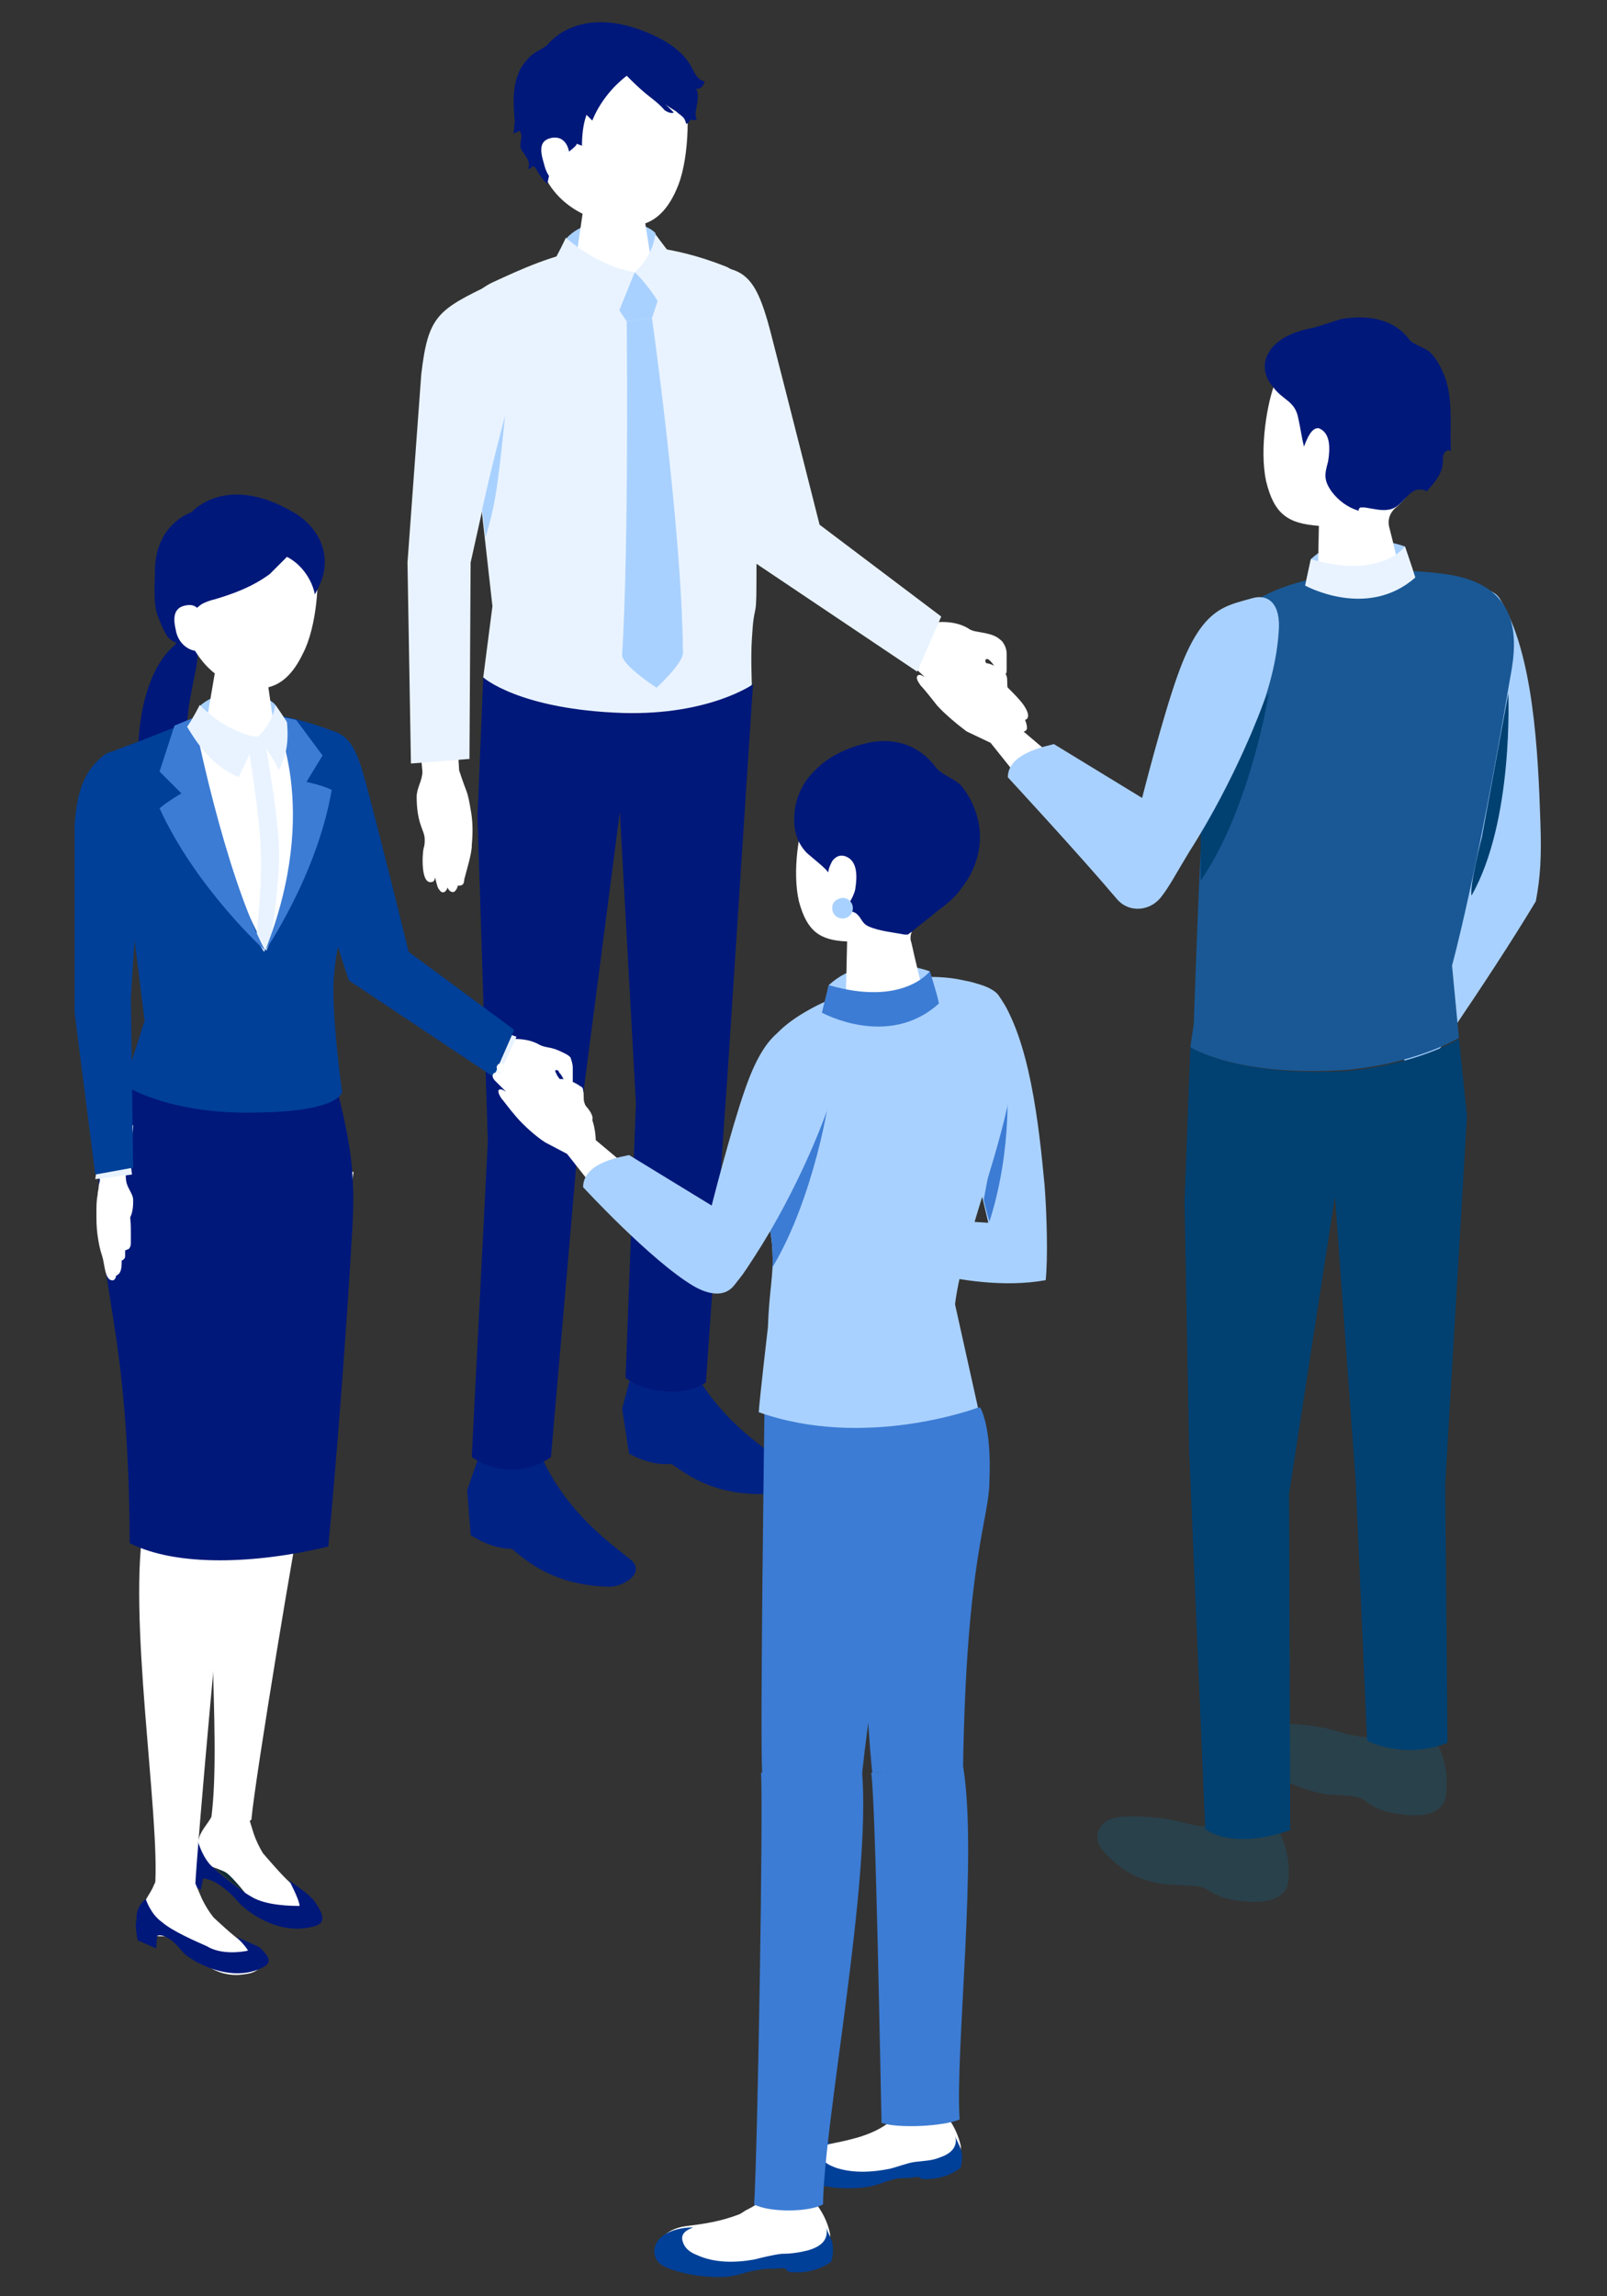 <?xml version="1.0" encoding="utf-8"?>
<!-- Generator: Adobe Illustrator 27.5.0, SVG Export Plug-In . SVG Version: 6.00 Build 0)  -->
<svg version="1.1" id="レイヤー_1" xmlns="http://www.w3.org/2000/svg" xmlns:xlink="http://www.w3.org/1999/xlink" x="0px"
	 y="0px" viewBox="0 0 140 200" style="enable-background:new 0 0 140 200;" xml:space="preserve">
<rect x="0" y="0" width="140" height="200" fill="#333333" stroke="none"/>
<style type="text/css">
	.st0{fill:#FFFFFF;}
	.st1{fill:#A9D1FF;}
	.st2{fill:#29414B;}
	.st3{fill:#004172;}
	.st4{fill:#195895;}
	.st5{fill:#E9F3FF;}
	.st6{fill:#00187A;}
	.st7{fill:#F4C1BD;}
	.st8{fill:#002284;}
	.st9{fill:#004098;}
	.st10{fill:#102C36;}
	.st11{fill:#3C7CD4;}
	.st12{clip-path:url(#SVGID_00000155128645676340561140000002655291563565990812_);fill:#3C7CD4;}
</style>
<g>
	<g>
		<path class="st0" d="M89.5,68.7l-3.2-4l-2.1-1c-0.8-0.6-2-1.6-2.6-2.3c-0.7-0.9-1.2-1.5-1.4-1.7c-0.2-0.3-0.5-0.7-0.2-0.9
			c0.2-0.1,0.6,0.2,0.6,0.2s-1-0.9-1.1-1.1c-0.1-0.1-0.3-0.5-0.1-0.7c0.2-0.2,0.6,0,0.6,0c-0.4-0.4-0.4-0.7-0.3-0.8
			c0.2-0.2,0.9,0.1,0.9,0.1s0-0.6,1,0c0.9,0.5,2.9,2.6,2.9,2.6c0.5,0.3,1,0.6,1.5,0.6c0.2,0,0.4-0.1,0.3-0.3c0-0.1-0.1-0.2-0.2-0.3
			c-0.3-0.2-0.6-0.5-0.8-0.8c-0.1-0.1-0.1-0.3,0-0.4c0,0,0.1,0,0.1-0.1c0.6-0.2,1.3,0.2,1.8,0.5c0.1,0.1,0.2,0.1,0.3,0.2
			c0.1,0.1,0.1,0.2,0.2,0.4c0.1,0.4,0,0.7,0.1,1.1c0.1,0.3,0.2,0.6,0.4,0.9c0.7,1,0.6,2.5,0.6,2.5l3.3,2.8L89.5,68.7z"/>
		<path class="st1" d="M122.4,47.6c0,0-5-1.9-8.2,1.1c-0.2,1-0.5,2.3-0.5,2.3s4.8,2.9,9.7-0.3C123.1,50,122.4,47.6,122.4,47.6z"/>
		<path class="st1" d="M121.8,89.7l6.5-14.6l-3.6-20.5c-0.5-2,0.9-3.3,3-3.4c1.6-0.1,2.6,0.3,3,1c2.9,4.7,3.3,13.3,3.5,19.5
			c0.1,2.9,0,4.7-0.4,6.8c-4.2,7-10.9,16.5-10.9,16.5L121.8,89.7z"/>
		<g>
			<path class="st2" d="M125.5,152.5c0.9,2.1,0.4,4.2,0.4,4.2s-0.3,1.9-4,1.3c-0.8-0.1-1.6-0.3-2.3-0.7c-0.6-0.3-0.8-0.7-1.5-0.8
				c-1-0.2-2-0.1-3-0.3c-0.9-0.2-1.9-0.5-2.7-0.9c-0.2-0.1-0.5-0.3-0.7-0.5c-2.3-1.9-2.7-2.8-1.9-3.9c0.5-0.7,1.5-1.1,5.6-0.4
				c1,0.2,2.3,0.8,3.9,0.8c0.5,0,1-0.1,1.5-0.3c0.6-0.3,1.4-0.3,2.3-0.2C124.3,151.2,125.3,151.8,125.5,152.5z"/>
			<path class="st2" d="M125.5,153c0.2-0.9-0.9-1.8-2.5-2.1c-1.5-0.3-2.9,0.1-3.1,1c-0.2,0.9,0.9,1.8,2.5,2.1
				C124,154.3,125.3,153.9,125.5,153z"/>
		</g>
		<g>
			<path class="st2" d="M111.6,159.9c1,2.1,0.6,4.2,0.6,4.2s-0.2,1.9-3.9,1.5c-0.8-0.1-1.6-0.2-2.4-0.6c-0.6-0.3-0.9-0.6-1.5-0.7
				c-1-0.1-2-0.1-3-0.2c-0.9-0.1-1.9-0.4-2.7-0.8c-0.2-0.1-0.5-0.3-0.7-0.4c-2.4-1.8-2.8-2.7-2.1-3.8c0.4-0.7,1.5-1.2,5.6-0.7
				c1,0.1,2.4,0.7,3.9,0.7c0.5,0,1-0.1,1.5-0.3c0.6-0.3,1.4-0.4,2.3-0.3C110.3,158.6,111.3,159.2,111.6,159.9z"/>
			<path class="st2" d="M111.6,160.4c0.1-0.9-1-1.7-2.6-2c-1.5-0.2-2.9,0.3-3,1.1c-0.1,0.9,1,1.7,2.6,2
				C110.2,161.8,111.5,161.3,111.6,160.4z"/>
		</g>
		<path class="st3" d="M103.7,91.2l-0.5,13.5l0.4,21.7l1.4,32.9c0,0,2.2,1.9,7.4,0.1c0-3.3-0.1-29.3-0.1-29.3l4-25.9l1.8,24.7
			l1,22.7c0,0,3.1,1.7,7,0.2c0-1-0.2-22.5-0.2-22.5l1.9-32.1l-0.7-6.7c0,0-3.8,2.3-10,2.8C107.7,93.8,103.7,91.2,103.7,91.2z"/>
		<path class="st4" d="M127.1,90.4c0,0-3.8,2.3-10,2.8c-9.4,0.6-13.4-2-13.4-2l0.3-2c0,0,0.4-11.9,0.7-16.8
			c0.2-3.8,0.6-14.5,2.2-17.6c2.5-4.7,12.5-5.7,19-4.8c7.3,1,6.1,6.7,5.6,9.4c-2.8,16.7-5,24.7-5,24.7L127.1,90.4z"/>
		<path class="st0" d="M111.1,33.3c0.6-1.5,2.5-3.5,7.4-3.1c4.9,0.4,5.9,4,5.7,8.3c-0.1,2.4-1.1,4.5-2.7,5.8
			c-0.4,0.4-0.6,0.9-0.5,1.5c0.4,1.5,1,4.2,1,4.2c0,0.9-1.6,1.7-3.6,1.9c-2,0.2-3.6-0.4-3.6-1.3l0.1-4.8c-2.7-0.2-3.9-1-4.6-3.9
			C109.7,39.1,110.4,35,111.1,33.3z"/>
		<path class="st5" d="M122.4,47.6c0,0-2.1,2.9-8.2,1.1l-0.5,2.3c0,0,5.4,3,9.6-0.7C123,49.3,122.4,47.6,122.4,47.6z"/>
		<path class="st3" d="M104.6,71.5l5.9-11.1c0.1-0.1-1.6,10.1-5.9,16.3C104.6,76,104.6,71.5,104.6,71.5z"/>
		<g>
			<path class="st1" d="M87.8,67.7c0,0,6.2,6.7,9.5,10.6c1,1.2,2.8,1.1,3.8-0.1c0.8-1,1.4-2.2,2.5-4c4.1-6.4,6.4-12.8,6.4-12.8
				s1.2-3.1,1.4-6.4c0.2-2.4-0.9-3.3-2.3-2.9c-2.4,0.7-4.4,0.8-6.5,6.7c-1.3,3.6-3.1,10.7-3.1,10.7l-7.7-4.7
				C91.8,64.9,87.8,65.4,87.8,67.7z"/>
		</g>
		<path class="st3" d="M129.1,72.9l2.3-12.5c0,0,0.5,11.1-3.2,17.6C128,77.2,129.1,72.9,129.1,72.9z"/>
		<path class="st6" d="M113.6,38.9c-0.2-0.8-0.3-1.6-0.5-2.5c-0.3-1.5-1.3-1.5-2.2-2.7c-0.6-0.7-0.9-1.6-0.6-2.5
			c0.1-0.3,0.3-0.6,0.5-0.9c0.8-0.9,1.8-1.3,2.9-1.6c1.1-0.2,2.1-0.6,3.1-0.9c2.2-0.4,4.6-0.1,6,1.8c0.3,0.4,1.4,0.7,1.8,1.1
			c0.6,0.6,1,1.4,1.3,2.2c0.7,2,0.4,4.3,0.5,6.4c-0.2-0.2-0.5,0-0.6,0.2c-0.1,0.2-0.1,0.4-0.1,0.7c0,1-0.7,1.8-1.4,2.6
			c-0.3-0.2-0.7-0.2-1-0.1c-0.9,0.4-1.3,1.6-2.4,1.7c-0.6,0.1-1.3-0.1-2-0.2c-0.1,0-0.3,0-0.4,0c-0.1,0.1-0.2,0.2-0.1,0.3
			c-1-0.3-1.8-0.9-2.4-1.7c-0.7-1-0.6-1.5-0.3-2.6c0.2-1.2,0.2-2.5-0.8-2.9C114.3,37.2,113.9,38.1,113.6,38.9z"/>
	</g>
	<g>
		<path class="st0" d="M78.2,55.3l1.9,1.8l1.2,2.1c0.7,0.9,1.8,2,2.6,2.7c0.9,0.7,1.6,1.2,1.9,1.4c0.4,0.2,0.8,0.4,1,0.2
			c0.1-0.2-0.2-0.6-0.2-0.6s1.1,1,1.2,1.1c0.2,0.1,0.5,0.3,0.7,0.1c0.2-0.2,0-0.7,0-0.7c0.4,0.4,0.7,0.4,0.9,0.2
			c0.2-0.2-0.1-0.9-0.1-0.9s0.6-0.1,0-1.1c-0.5-0.9-2.9-3-2.9-3c-0.1-0.2-0.3-0.5-0.4-0.7c-0.1-0.1-0.3-0.5,0-0.5
			c0.1,0,0.2,0.1,0.3,0.2c0.2,0.2,0.4,0.5,0.5,0.7c0.1,0.2,0.2,0.3,0.3,0.4s0.4,0.1,0.5,0c0.1-0.1,0.1-0.2,0.1-0.4
			c0-0.4,0-0.9,0-1.3c0-0.4-0.1-0.7-0.3-1c-0.1-0.2-0.3-0.3-0.4-0.4c-0.4-0.3-0.9-0.4-1.4-0.5c-0.5-0.1-0.9-0.1-1.3-0.4
			c-1.2-0.7-2.7-0.5-2.7-0.5l-4.3-4l-2.3,3.3L78.2,55.3z"/>
		<path class="st0" d="M40,67.1c0,0,0.4,1.2,0.6,1.7c0.2,0.5,0.3,1.1,0.4,1.7c0.2,1,0.2,2.1,0.1,3.1c0,0.1,0,0.1,0,0.2
			c-0.1,0.9-0.4,1.8-0.6,2.6c-0.1,0.2,0,0.6-0.3,0.7c0,0-0.3,0.1-0.3,0c0,0-0.1,0.5-0.4,0.6c-0.2,0-0.4-0.1-0.5-0.4
			c0,0-0.1,0.3-0.3,0.4c-0.3,0.1-0.4-0.2-0.5-0.3c-0.1-0.1-0.3-1-0.3-1s0,0.3-0.2,0.4c-1.1,0.4-0.9-2.5-0.8-2.9
			c0.1-0.3,0.1-0.5,0.1-0.8c0-0.4-0.2-0.8-0.3-1.1c-0.3-0.8-0.4-1.7-0.4-2.6c0-0.8,0.5-1.4,0.5-2.2l-0.3-3.2l3.3-0.3L40,67.1z"/>
		<path class="st7" d="M66.2,67.7"/>
		<path class="st7" d="M66.9,71.3"/>
		<path class="st5" d="M71.4,45.7c0,0-2.5-9.9-4.3-16.9c-1.4-5.3-2.5-5.7-6.9-5.6c-1.9,5.3,5.1,25.5,5.1,25.5l14.6,9.8l2.1-4.8
			L71.4,45.7z"/>
		<path class="st5" d="M42.1,59l0.8-6.2l-2.6-23.2c-0.3-2,0.5-4,2.6-5c5-2.3,10.9-5.1,20.3-1.4c1.3,0.5,1.8,2.1,2.2,3.4
			c0.5,1.6,0.8,3.3,0.7,4.9c0,0-0.1,2.9-0.1,2.9c0,5.5-0.1,11-0.1,16.4c0,3.5-0.2,1.4-0.4,4.9c-0.1,1.5,0,3.9,0,3.9s-2.8,8-11.3,8
			C45.2,67.6,42.1,59,42.1,59z"/>
		<path class="st8" d="M41.7,126.9l-1,2.9l0.3,3.9c0,0,1.7,1.2,3.6,1.2c1.2,1,3.6,3.2,8.5,3.3c1.1,0,2.9-1,2.1-2.1
			c-0.5-0.7-5.6-3.6-8.1-9.4C44.3,126.6,41.7,126.9,41.7,126.9z"/>
		<path class="st8" d="M55,119.7l-0.8,3l0.6,3.9c0,0,1.8,1.1,3.7,0.9c1.3,0.9,3.8,2.9,8.7,2.6c1.1-0.1,2.8-1.2,1.9-2.2
			c-0.5-0.6-5.8-3.1-8.8-8.8C57.5,119.2,55,119.7,55,119.7z"/>
		<path class="st1" d="M57.1,20.3c-1.1-1.2-5.6-1.8-7.7,0.4c-0.2,1.1-0.4,1.8-0.4,1.8l3.8,1.4l4.1-0.6C57,23.4,57.2,21.2,57.1,20.3z
			"/>
		<path class="st0" d="M53.3,16.6c-1.7,0-2.5,0.9-2.5,1.7L50,23.8c0.1,0.9,1.7,1.7,3.6,1.7c1.9,0,3.4-0.8,3.3-1.7L56,18.1
			C55.9,17.3,55,16.6,53.3,16.6z"/>
		<path class="st0" d="M52.6,3.4c-4.7,0-6,3.6-6,7.9c0,5.6,3.7,7.3,5.6,7.9c2.3,0.7,5.2,1.3,6.9-3.1c1-2.6,1-7.2,0.4-8.9
			C59,5.6,57.4,3.4,52.6,3.4z"/>
		<polygon class="st1" points="57.5,25.6 55.3,23.7 53.6,26.5 54.6,28 56.8,27.7 		"/>
		<path class="st1" d="M56.8,27.7L54.6,28c0,0,0.2,19.5-0.4,29c-0.1,0.9,3,2.9,3,2.9s2.4-2.2,2.3-3.1C59.4,46,56.8,27.7,56.8,27.7z"
			/>
		<path class="st6" d="M56.2,8.1c-0.6-0.5-1.1-1-1.6-1.5c-1.3,1-2.4,2.4-3,3.9c-0.2-0.2-0.3-0.3-0.5-0.5c-0.3,0.8-0.4,1.8-0.4,2.7
			c-0.2-0.1-0.3-0.1-0.5-0.2c0.3,0.1-1.3,1.2-1.5,1.3c-0.6,0.5-0.9,1.4-1,2.2c-0.3-0.2-0.5-0.5-0.7-0.8c-0.2-0.2-0.2-0.5-0.5-0.7
			c0,0,0,0-0.1,0c0,0-0.1,0-0.1,0.1c-0.1,0.1-0.2,0.1-0.3,0.1c0.2-0.4,0-0.8-0.2-1.1c-0.1-0.2-0.3-0.4-0.4-0.6
			c-0.2-0.4,0.1-0.9,0-1.3c0-0.1-0.1-0.2-0.1-0.3c0,0,0,0,0,0c0,0-0.1,0-0.1,0c-0.1,0.1-0.3,0.2-0.5,0.2c0.1-0.2,0.1-0.5,0.1-0.7
			c0.1-0.3,0-0.6,0-0.9c-0.1-1.3-0.1-2.5,0.4-3.7c0.2-0.5,0.6-1,1-1.4c0.4-0.4,1.2-0.7,1.5-1c0,0,2.9-4,9.7-0.6
			c1,0.5,2.1,1.3,2.7,2.3c0.2,0.3,0.3,0.6,0.5,0.9s0.4,0.5,0.8,0.6c-0.1,0.2-0.1,0.3-0.3,0.5c-0.1,0.1-0.3,0.2-0.5,0.1
			c0.3,0.3,0.2,1.1,0.1,1.5c0,0.2-0.1,0.4-0.1,0.6c0,0.2,0,0.4,0.1,0.6c-0.1,0.1-0.3,0.1-0.5,0c-0.1,0.1-0.2,0.3-0.4,0.4
			c-0.1-0.2-0.1-0.4-0.3-0.6c-0.2-0.2-0.4-0.3-0.6-0.5c-0.3-0.2-0.7-0.4-1-0.7c0.3,0.3,0.5,0.5,0.8,0.8c-0.2,0.1-0.5,0-0.8-0.2
			C57.4,9,56.8,8.6,56.2,8.1z"/>
		<path class="st0" d="M49.6,13.4c0,0-0.1-1.6-1.5-1.4C47,12.2,47,13,47.4,14.3c0.3,1.3,1.2,2,2,1.9C50.2,16.2,49.6,13.4,49.6,13.4z
			"/>
		<path class="st6" d="M42.5,99.4l-0.9-28.3L42.1,59c0,0,3.1,2.8,12.2,3.1c7.5,0.2,11.3-2.5,11.3-2.5l-2.2,33.7l-1.9,27.1
			c0,0-1.1,0.9-3.3,0.8c-2.5-0.1-3.7-1.2-3.7-1.2l0.9-23.9L54,70.7l-3.4,26.2L48,126.9c0,0-1.3,1.1-3.4,1.1c-2.1,0-3.5-1.1-3.5-1.1
			L42.5,99.4z"/>
		<path class="st5" d="M55.3,23.7c0,0-0.9,2.2-1.7,4.2c-2.2-0.9-3.7-2-5.5-4.9c0.5-0.8,1.2-2.3,1.2-2.3S52,23.2,55.3,23.7z"/>
		<path class="st5" d="M55.3,23.7c0,0,1.5-1.2,1.8-3.3c0,0,0.8,1.1,1.3,1.7c0.4,2.5,0,3.7-0.6,5C56.7,25,55.3,23.7,55.3,23.7"/>
		<path class="st7" d="M39.9,71.3"/>
		<path class="st7" d="M39.5,74.9"/>
		<path class="st5" d="M42.9,24.7c-4.8,2.3-5.6,2.8-6.2,7.9L35.5,49l0.3,17.5l5.1-0.4L41,49l2.4-10.8C46.8,27.9,42.9,24.7,42.9,24.7
			z"/>
		<path class="st1" d="M42,44.4c0,0,0.7-3.3,2-8.2c-0.7,7.1-1,8.2-1.7,10.6L42,44.4z"/>
	</g>
	<g>
		<path class="st0" d="M41.7,91.3l1.7,1.5l1.1,1.8c0.6,0.7,1.5,1.7,2.3,2.3c0.8,0.6,1.4,1.1,1.6,1.2c0.3,0.2,0.7,0.4,0.8,0.2
			c0.1-0.2-0.2-0.5-0.2-0.5s0.9,0.8,1.1,1c0.1,0.1,0.4,0.3,0.6,0.1c0.2-0.2,0-0.6,0-0.6c0.4,0.3,0.6,0.3,0.8,0.2
			c0.2-0.2-0.1-0.8-0.1-0.8s0.5-0.1,0-0.9c-0.5-0.8-2.5-2.6-2.5-2.6c-0.1-0.2-0.3-0.4-0.4-0.6c0-0.1-0.3-0.4,0-0.4
			c0.1,0,0.2,0.1,0.2,0.2c0.2,0.2,0.3,0.4,0.4,0.6c0.1,0.1,0.2,0.3,0.3,0.4c0.1,0.1,0.3,0.1,0.4,0c0.1-0.1,0.1-0.2,0.1-0.3
			c0-0.4,0-0.7,0-1.1c0-0.3-0.1-0.6-0.2-0.9c-0.1-0.1-0.2-0.2-0.4-0.3c-0.4-0.2-0.8-0.4-1.2-0.5c-0.4-0.1-0.7-0.1-1.1-0.3
			c-1-0.6-2.3-0.5-2.3-0.5L40.9,87l-2,2.9L41.7,91.3z"/>
		<polygon class="st5" points="43.9,89.9 45,90.3 43.4,93.8 42.6,93.1 		"/>
		<path class="st9" d="M35.6,82.9c0,0-2.1-8.6-3.7-14.6c-1.2-4.6-2.1-4.9-5.9-4.9c-1.6,4.6,4.4,22,4.4,22l12.6,8.4l1.8-4.1
			L35.6,82.9z"/>
		<path class="st6" d="M12.1,67.2c1-0.1,2.1-0.1,2.9-0.7c0.7-0.6,0.9-1.5,1-2.4c0-0.5,0.2-0.9,0.3-1.4c0.1-0.5,0.1-1,0.2-1.5
			c0.2-1.1,0.4-2.1,0.6-3.1c0.1-0.6,0.2-1.3-0.1-1.9c-0.2-0.4-0.5-0.7-0.9-0.6c-0.4,0.1-0.7,0.4-1,0.7
			C12.5,58.6,11.8,63.8,12.1,67.2z"/>
		<path class="st10" d="M18.4,162.3c-0.8-0.9-1.1-2.2-1.1-2.2s0.6-0.2,1.3,0.4c1.9,1.7,3,2.2,3.5,2.3c2.5,0.6,3.1,1,3.1,1
			s0.9,1.7,0.9,2.2c-0.6,0-2.9,0-4.2-0.8C21,164.6,19.2,163.2,18.4,162.3z"/>
		<path class="st0" d="M30.8,102.1c0,0-3.7,25.6-4.3,28.1c-0.6,2.5-4.3,24.8-4.6,28.3c-0.9,0.6-2.6,0.7-3.5-0.1
			c1-7.5-1-22.1,0.9-29.1c0-2.1-0.2-13.3,0.3-17.5c0.4-4.9,3.9-8.4,3.9-8.4l4-3.1L30.8,102.1z"/>
		<path class="st0" d="M18.7,157.7l-0.2,0.4c-0.4,0.8-1.1,1.4-1.2,2.2c-0.2,1,0.2,1.7,0.9,2.2c0,0,1.2,0.4,1.5,0.6
			c0.6,0.4,2,2.2,2,2.2c0.7,0.8,2.1,1.5,3.2,1.5c1,0,1.1-0.1,1.6-0.7c0.7-0.7-0.7-1.7-1.3-2.2c-0.6-0.5-2.3-2.5-2.3-2.5
			c-0.3-0.5-0.6-1.1-0.8-1.7l-0.4-1.3L18.7,157.7z"/>
		<path class="st6" d="M25.2,163.8c0,0,0.9,1.7,0.9,2.2c-0.6,0-2.9,0-4.2-0.8c-0.9-0.5-2.7-1.9-3.6-2.8c-0.8-0.9-1.1-2.2-1.1-2.2
			s-1,0.5-1.1,1.6c-0.1,0.9-0.1,2-0.1,2l1.5,0.8l0.2-1c0,0,1.3,0,3.1,2.1c0.6,0.7,3.6,3.1,6.8,2c1-0.4,0.2-1.5-0.2-2.1
			C27,165,25.2,163.8,25.2,163.8z"/>
		<path class="st0" d="M22.7,103.4c0,0-2.4,26.7-2.8,29.6c-0.5,2.8-2.7,27.4-2.9,31.4c-1.1,0.5-2.5,0.7-3.5,0
			c0.5-6.1-2.5-24.1-0.9-32c-0.4-6.7-3.2-29.8-3.2-29.8l4.8-2.7L22.7,103.4z"/>
		<path class="st6" d="M29.3,94.6c-2.9,0.5-8.8,1.7-17-1.5c-1.4,3.1-3.7,6.4-3.7,9.6c0,9.9,2.6,12.7,2.7,31.7
			c4.1,2.1,11.1,1.8,17.3,0.3c0.6-6.3,1.5-17.3,2.1-27.8C31,101.8,30.4,99.1,29.3,94.6z"/>
		<path class="st0" d="M13.6,163.8l-0.2,0.4c-0.3,0.8-1,1.4-1,2.3c-0.1,1,0.2,1.9,1.1,2.1c0.4,0.1,1.2,0,1.6,0.1
			c0.8,0.3,2.6,2.2,2.6,2.2c0.8,0.8,2.1,1.2,3.2,1.1c1-0.1,1.4-0.2,1.9-0.8c0.6-0.8-0.9-1.6-1.6-2c-0.7-0.4-2.6-2.2-2.6-2.2
			c-0.4-0.5-0.7-1-1-1.6L17,164L13.6,163.8z"/>
		<path class="st9" d="M10.8,94.5l1.8-5.6l-2.5-20c-0.6-2.4-0.6-3.1-0.4-3.4c0.4-0.2,2.1-0.8,2.6-1c4.5-1.7,8.3-4,16.5-0.9
			c1.1,0.4,1.2,5.1,1.1,6.5c0,0,1.4,4.5,1.3,5.8c-0.3,3.5-1.7,4.3-2.1,9c-0.3,3,0.7,10.2,0.7,10.2s-0.1,1.7-7.4,1.8
			C14.6,97.1,10.8,94.5,10.8,94.5z"/>
		<path class="st6" d="M20.6,168.7c0,0,0.9,0.9,1,1.2c-0.5,0.1-2.3,0.4-3.6-0.4c-0.9-0.4-3-1.3-3.9-2.1c-1-0.7-1.4-2-1.4-2
			s-0.9,0.6-0.8,1.8c-0.2,0.5,0.1,1.8,0.1,1.8l1.6,0.7l0.1-1.1c0,0,0.8-0.4,2.2,1.4c0.6,0.7,4.2,2.9,7.1,1.3
			c0.9-0.5,0.1-1.2-0.4-1.7C22,169.3,20.6,168.7,20.6,168.7z"/>
		<path class="st1" d="M24,61.4c-0.9-1.1-4.7-1.7-6.6,0.1c-0.2,0.9-0.4,1.5-0.4,1.5l3.2,1.3l3.5-0.3C23.8,64,24.1,62.1,24,61.4z"/>
		<path class="st0" d="M25.8,63.9c0,0,0.9,11.4-2.6,18.9c-1.3-2.6-6.4-12.4-5.9-18l5.1-0.7L25.8,63.9z"/>
		<path class="st0" d="M20.9,57.2c-1.4,0-2.2,0.8-2.2,1.5l-0.8,4.7c0.1,0.8,1.4,1.5,3.1,1.5c1.6,0,2.9-0.6,2.9-1.4l-0.7-4.9
			C23.1,57.9,22.3,57.3,20.9,57.2z"/>
		<path class="st0" d="M21.3,44.8c-4.4-0.3-5.8,2.9-6.1,6.8c0.8,4.7,2.9,7,4.6,7.7c2.1,0.8,4.7,1.6,6.6-2.4c1.2-2.3,1.5-6.6,1.1-8.2
			C27.1,47.2,25.7,45.1,21.3,44.8z"/>
		<path class="st6" d="M25,48.5c0,0-1.4,1.4-1.5,1.5c-1.5,1.1-3.1,1.7-4.8,2.2c-0.4,0.1-0.7,0.2-1.1,0.4c-0.3,0.2-0.5,0.4-0.7,0.6
			c-0.7,0.8-1,1.8-1.1,2.9c-0.4,0-1.1-0.4-1.3-0.8c-0.3-0.5-0.5-1-0.7-1.5c-0.5-1.2-0.3-2.8-0.3-4.1c0-2.2,1-4.2,3.2-5.1
			c0,0,3-3.5,9,0.1c2,1.2,3.7,3.9,1.7,7.1C27.5,51.9,27.1,49.6,25,48.5z"/>
		<path class="st0" d="M17.6,54.1c0,0,0-1.5-1.2-1.4c-1.1,0.1-1.4,0.8-1.1,2.1c0.2,1.3,1.2,1.9,1.9,1.9
			C17.9,56.7,17.6,54.1,17.6,54.1z"/>
		<g>
			<path class="st5" d="M23.6,81.8c0,0,0.8-4.8,0.7-8c-0.1-3.2-1.3-9.7-1.3-9.7l-1.5,0.1c0,0,1.1,6.4,1.2,9.6c0.2,3.2-0.4,8-0.4,8
				l0.7,1.1L23.6,81.8z"/>
		</g>
		<path class="st11" d="M23.1,82.8c0,0-6-5.4-9.2-12.4c0.7-0.6,1.9-1.3,1.9-1.3l-1.9-1.9l1.3-4l1.7-0.7
			C16.9,62.6,19.5,75.9,23.1,82.8z"/>
		<path class="st11" d="M23.1,82.8c0,0,4.5-6.5,5.8-14c-0.8-0.4-2.2-0.7-2.2-0.7l1.4-2.3l-2.3-3.1l-2-0.4
			C23.8,62.3,28.1,70.2,23.1,82.8z"/>
		<path class="st5" d="M22.4,64.2c0,0-0.8,1.8-1.6,3.5c-1.8-0.8-3-1.9-4.5-4.4c0.5-0.7,1.1-1.9,1.1-1.9S19.5,63.7,22.4,64.2z"/>
		<path class="st5" d="M22.4,64.2c0,0,1.3-1,1.6-2.8c0,0,0.7,1,1,1.5c0.2,2.1-0.2,3.1-0.7,4.2C23.5,65.4,22.4,64.2,22.4,64.2z"/>
		<g>
			<path class="st0" d="M8.7,105.5c0,0.3,0,0.6,0,0.8c0,0.8,0,1.7,0.1,2.5c0.1,0.6,0.5,1.3,0.8,1.9c0.1,0.2,0.2,0.3,0.3,0.4
				c0.2,0.1,0.4-0.1,0.5-0.2c0.2-0.3,0.2-0.7,0.2-1c0,0,0,0,0-0.1c0,0,0,0,0,0c0.2-0.1,0.3-0.2,0.3-0.4c0-0.2,0-0.3,0-0.5
				c0.1,0,0.2-0.1,0.3-0.1c0.2-0.2,0.2-0.4,0.2-0.6c0-0.3,0-0.5,0-0.8c0-0.5,0-1.1-0.1-1.6c0-0.2,0-0.5-0.2-0.6
				c-0.2-0.1-0.6-0.1-0.8-0.1c-0.3,0-1-0.2-1.3,0C8.8,105.1,8.7,105.3,8.7,105.5z"/>
			<path class="st0" d="M9.5,107.1c0-0.3,0.1-0.5,0.1-0.8c0-0.1,0-0.3,0-0.4c0-0.1,0-0.2,0-0.2c0.1,0.2,0.1,0.6,0.1,0.8
				c0,0.4,0,0.8,0,1.2c0,0.3,0,0.5,0.1,0.8c0.1,0.2,0.5,0.3,0.7,0.1c0.1-0.1,0.1-0.3,0.1-0.4c0-0.6,0.1-1.1,0.4-1.6
				c0.2-0.3,0.4-0.6,0.5-1c0.1-0.4,0.1-0.7,0.1-1.1c0-0.5-0.5-1-0.6-1.6c-0.1-0.5,0-1,0.1-1.5c0-1.1,0.5-2.3,0.5-3.4l-3.2,0.2
				c0,0,0.3,4.6,0.3,4.6c0,0.1-0.1,0.4-0.1,0.5c0,0.3-0.1,0.5-0.1,0.8c-0.1,0.5-0.1,1-0.1,1.5c0,0.7,0,1.3,0.1,2
				c0.1,0.7,0.2,1.2,0.4,1.8c0.2,0.6,0.2,1.6,0.6,2c0.1,0.1,0.4,0.2,0.5,0c0.1-0.1,0.1-0.2,0.1-0.3c0-1.1-0.3-2.1-0.5-3.2
				C9.5,107.7,9.5,107.4,9.5,107.1z"/>
		</g>
		<polygon class="st5" points="11.4,101.5 11.5,102.3 8.3,102.7 8.4,102 		"/>
		<path class="st9" d="M12.7,67.2c-0.4-1.7-2.5-2.4-3.8-1.3c-1.3,1.1-2.2,2.6-2.4,6l0,16.3l1.8,14.1l3.3-0.6l-0.2-14.8
			c0,0,0.7-11.6,1.1-13.6C13.1,70.5,13,68.6,12.7,67.2z"/>
	</g>
	<g>
		<path class="st0" d="M82.1,183.9c1.3,1.3,1.6,3,1.6,3s0.3,1.5-2.6,2.1c-0.6,0.1-1.3,0.2-2,0.2c-0.5-0.1-0.8-0.3-1.4-0.1
			c-0.8,0.2-1.6,0.5-2.3,0.7c-0.7,0.2-1.5,0.2-2.3,0.1c-0.2,0-0.4-0.1-0.7-0.1c-0.7-0.2-2.3-0.7-2.4-1.6c-0.1-0.4,0.2-0.7,0.5-0.9
			c0.3-0.2,0.7-0.3,1-0.4c2.3-0.5,4.8-0.8,6.6-2.6c0.4-0.4,1-0.7,1.7-0.8C80.8,183.2,81.7,183.4,82.1,183.9z"/>
		<path class="st9" d="M81.9,187.9c-0.7,0.3-1.4,0.3-2.2,0.4c-0.7,0.1-1.4,0.4-2.2,0.6c-1.5,0.3-3.2,0.4-4.7-0.1
			c-0.5-0.2-1-0.4-1.2-0.9c-0.3-0.7,0.3-1,0.8-1.3c-0.8,0-1.7,0.3-2.4,0.8c-0.5,0.4-0.9,1.2-0.6,1.8c0.2,0.6,0.9,0.8,1.5,1
			c1.5,0.4,3,0.5,4.5,0.3c0.9-0.1,1.7-0.5,2.5-0.7c0.4-0.1,0.8-0.1,1.2-0.1c0.2,0,0.7-0.1,0.9-0.1c0.1,0,0.1,0.1,0.2,0.1
			c0.1,0.1,0.2,0.1,0.4,0.1c1.1,0,2.2-0.3,3.1-1c0.1-0.5,0.2-1.1,0-1.6c-0.1-0.4-0.4-0.8-0.5-1.2C83.5,187,82.8,187.6,81.9,187.9z"
			/>
		<path class="st0" d="M70.5,191.3c1.5,1.4,1.8,3.2,1.8,3.2s0.4,1.6-2.7,2.4c-0.7,0.2-1.4,0.3-2.1,0.2c-0.6-0.1-0.9-0.3-1.5-0.1
			c-0.8,0.2-1.7,0.6-2.5,0.8c-0.8,0.2-1.6,0.3-2.5,0.2c-0.2,0-0.5-0.1-0.7-0.1c-2.5-0.7-3.1-1.3-2.9-2.4c0.2-1,1.5-1.5,2.3-1.6
			c1.6-0.2,3-0.4,4.6-1c0.3-0.1,0.5-0.3,0.7-0.4c0.4-0.2,0.8-0.4,1.1-0.7c0.4-0.4,1-0.8,1.8-0.9C69.1,190.6,70.1,190.8,70.5,191.3z"
			/>
		<path class="st9" d="M70.4,196c-0.8,0.2-1.5,0.3-2.3,0.3c-0.8,0.1-1.6,0.3-2.4,0.5c-1.7,0.3-3.5,0.3-5-0.4c-0.5-0.2-1-0.5-1.2-1.1
			c-0.3-0.8,0.4-1.1,0.9-1.3c-0.9,0-1.9,0.2-2.6,0.7c-0.6,0.4-1,1.2-0.7,1.9c0.2,0.6,0.9,0.9,1.5,1.1c1.5,0.5,3.2,0.7,4.8,0.6
			c0.9-0.1,1.8-0.5,2.7-0.6c0.5-0.1,0.9-0.1,1.3-0.1c0.3,0,0.8-0.1,1,0c0.1,0,0.1,0.1,0.2,0.2c0.1,0.1,0.3,0.1,0.4,0.1
			c1.2,0.1,2.4-0.2,3.4-0.9c0.2-0.5,0.2-1.2,0.1-1.7c-0.1-0.4-0.4-0.8-0.5-1.3C72.2,195.2,71.4,195.7,70.4,196z"/>
		<path class="st1" d="M74.6,105.8l11.5,0.7L82,89.1c-0.5-1.7-0.1-3.2,1.6-3.5c1.4-0.2,3,0.5,3.4,1.1c2.7,3.8,3.5,11.2,4,16.5
			c0.2,2.5,0.3,6.4,0.1,8.3c-7.2,1.3-16-2.5-16-2.5L74.6,105.8z"/>
		<path class="st11" d="M85.7,104.5l2-10.7c0,0,0.6,6-1.5,12.6C86,105.8,85.7,104.5,85.7,104.5z"/>
		<path class="st11" d="M75.9,154.4c0.4,2.8,0.8,26.6,0.9,30.5c1.5,0.5,5.4,0.3,6.8-0.3c-0.4-5.9,1.6-23,0.3-30.8L75.9,154.4z"/>
		<path class="st11" d="M83.9,153.9c0.3-18.4,2.3-21.5,2.3-25c0.2-4.7-0.8-6.3-0.8-6.3l-3,0l-8.2,3.1c0,0,1.4,26,1.8,28.7
			L83.9,153.9z"/>
		<path class="st11" d="M66.3,154.4c0.2,3.4-0.3,32.8-0.6,37.6c1.3,0.7,4.7,0.7,6,0c0.1-7.3,4.2-28,3.4-37.7L66.3,154.4z"/>
		<path class="st11" d="M75.1,154.5c2.4-21.9,5.8-20.6,6.7-25.8c0.8-4.4,0.2-5.3,0.2-5.3l-6.2-3.3l-9.2,2.7c0,0-0.4,28.3-0.2,31.7
			L75.1,154.5z"/>
		<path class="st1" d="M81,84.6c0,0-5.3-2-8.8,1.2c-0.2,1-0.6,2.4-0.6,2.4s5.1,3,10.3-0.3C81.7,87.1,81,84.6,81,84.6z"/>
		<path class="st1" d="M66.9,115.6c0.1-3.1,0.5-4.6,0.4-6.4c0-2-1.2-7.2-1.6-9.1c-0.5-2.8,2-6.9,2-10.1c2.7-2.9,10.8-5.9,16.3-4.6
			c9.8,1.6,0.4,18.7-0.8,28.2l2,9c0,0-9.8,3.7-19.1,0.4C66.2,121.6,66.9,115.6,66.9,115.6z"/>
		<path class="st0" d="M70.3,70.6c0.6-1.4,2.3-3.2,6.8-2.8c4.5,0.4,5.4,3.7,5.2,7.6c-0.1,2.2-1,4.1-2.5,5.3
			c-0.4,0.3-0.6,0.9-0.4,1.4c0.3,1.4,0.9,3.8,0.9,3.8c0,0.8-1.5,1.6-3.3,1.7c-1.8,0.1-3.3-0.4-3.3-1.2l0.1-4.4
			c-2.4-0.1-3.5-0.9-4.2-3.5C69,75.9,69.6,72.2,70.3,70.6z"/>
		<path class="st11" d="M81,84.6c0,0-2.3,3.1-8.8,1.2l-0.6,2.4c0,0,5.8,3.2,10.2-0.8C81.6,86.4,81,84.6,81,84.6z"/>
		<path class="st6" d="M81.6,79.4c-0.7,0.6-1.4,1.1-2.1,1.7c-0.1,0.1-0.3,0.2-0.4,0.3c-0.1,0-0.2,0-0.3,0c-1-0.2-2.2-0.3-3.1-0.7
			c-0.7-0.3-0.6-0.8-1.2-1.2c-0.2-0.1-0.3-0.1-0.5-0.2c-0.5-0.2-0.2-0.5,0-0.7c0.2-0.3,0.4-0.7,0.5-1.1c0.2-1.2,0.2-2.5-0.8-2.9
			c-0.5-0.2-0.9,0-1.2,0.4c-0.1,0.2-0.2,0.4-0.3,0.7c0,0,0,0.2-0.1,0.3c0,0,0,0,0,0c0.2-0.1-1.6-1.5-1.8-1.7
			c-0.7-0.7-1.1-1.7-1.1-2.7c-0.1-1.7,0.6-3.4,1.9-4.6c1.2-1.2,2.8-1.9,4.5-2.3c2.3-0.5,4.5,0.2,5.9,2.1c0.5,0.7,1.7,1,2.3,1.7
			c0.8,1,1.3,2.2,1.5,3.4c0.3,1.9-0.3,3.9-1.5,5.4C83.2,78.2,82.4,78.8,81.6,79.4z"/>
		<path class="st1" d="M72.5,79.1c0,0.5,0.4,0.9,0.9,0.9c0.5,0,0.9-0.4,0.9-0.9c0-0.5-0.4-0.9-0.9-0.9
			C72.8,78.3,72.5,78.6,72.5,79.1z"/>
		<g>
			<defs>
				<path id="SVGID_11_" d="M66.9,115.6c0.1-3.1,0.5-4.6,0.4-6.4c0-2-1.2-7.2-1.6-9.1c-0.5-2.8,2-6.9,2-10.1
					c2.7-2.9,10.8-5.9,16.3-4.6c9.8,1.6,0.4,18.7-0.8,28.2l2,9c0,0-9.8,3.7-19.1,0.4C66.2,121.6,66.9,115.6,66.9,115.6z"/>
			</defs>
			<clipPath id="SVGID_00000016051025677391619890000013950065440111337405_">
				<use xlink:href="#SVGID_11_"  style="overflow:visible;"/>
			</clipPath>
			<path style="clip-path:url(#SVGID_00000016051025677391619890000013950065440111337405_);fill:#3C7CD4;" d="M66.6,106.7l5.5-10.5
				c0.1-0.1-1.5,9.6-5.6,15.4C66.5,110.9,66.6,106.7,66.6,106.7z"/>
		</g>
		<path class="st0" d="M52.4,104.3l-3-3.8l-1.9-1c-0.8-0.5-1.9-1.5-2.5-2.2c-0.7-0.8-1.1-1.4-1.3-1.6c-0.2-0.3-0.4-0.7-0.2-0.8
			c0.2-0.1,0.6,0.2,0.6,0.2s-0.9-0.9-1-1c-0.1-0.1-0.3-0.4-0.1-0.6c0.2-0.2,0.6,0,0.6,0c-0.4-0.4-0.4-0.6-0.2-0.8
			c0.2-0.2,0.8,0.1,0.8,0.1s0-0.5,0.9,0c0.8,0.4,2.7,2.4,2.7,2.4c0.5,0.3,1,0.5,1.4,0.5c0.2,0,0.4-0.1,0.3-0.3
			c0-0.1-0.1-0.2-0.2-0.3c-0.3-0.2-0.5-0.4-0.7-0.7c-0.1-0.1-0.1-0.3,0-0.3c0,0,0.1,0,0.1-0.1c0.6-0.1,1.2,0.2,1.7,0.5
			c0.1,0.1,0.2,0.1,0.3,0.2c0.1,0.1,0.1,0.2,0.1,0.3c0.1,0.3,0,0.7,0.1,1c0.1,0.3,0.2,0.6,0.4,0.9c0.6,1,0.6,2.4,0.6,2.4l3.1,2.6
			L52.4,104.3z"/>
		<g>
			<path class="st1" d="M50.8,103.4c0,0,5.9,6.4,9.6,8.6c1.2,0.7,2.7,1.1,3.6-0.1c0.7-0.9,0.6-0.7,1.7-2.4c3.9-6,6.1-12.1,6.1-12.1
				s1.2-3,1.4-6.1c0.1-2.3-0.8-3.1-2.2-2.7c-2.3,0.6-4.2,0.8-6.1,6.3c-1.2,3.4-2.9,10.1-2.9,10.1l-7.2-4.4
				C54.6,100.7,50.8,101.1,50.8,103.4z"/>
		</g>
	</g>
</g>
</svg>
